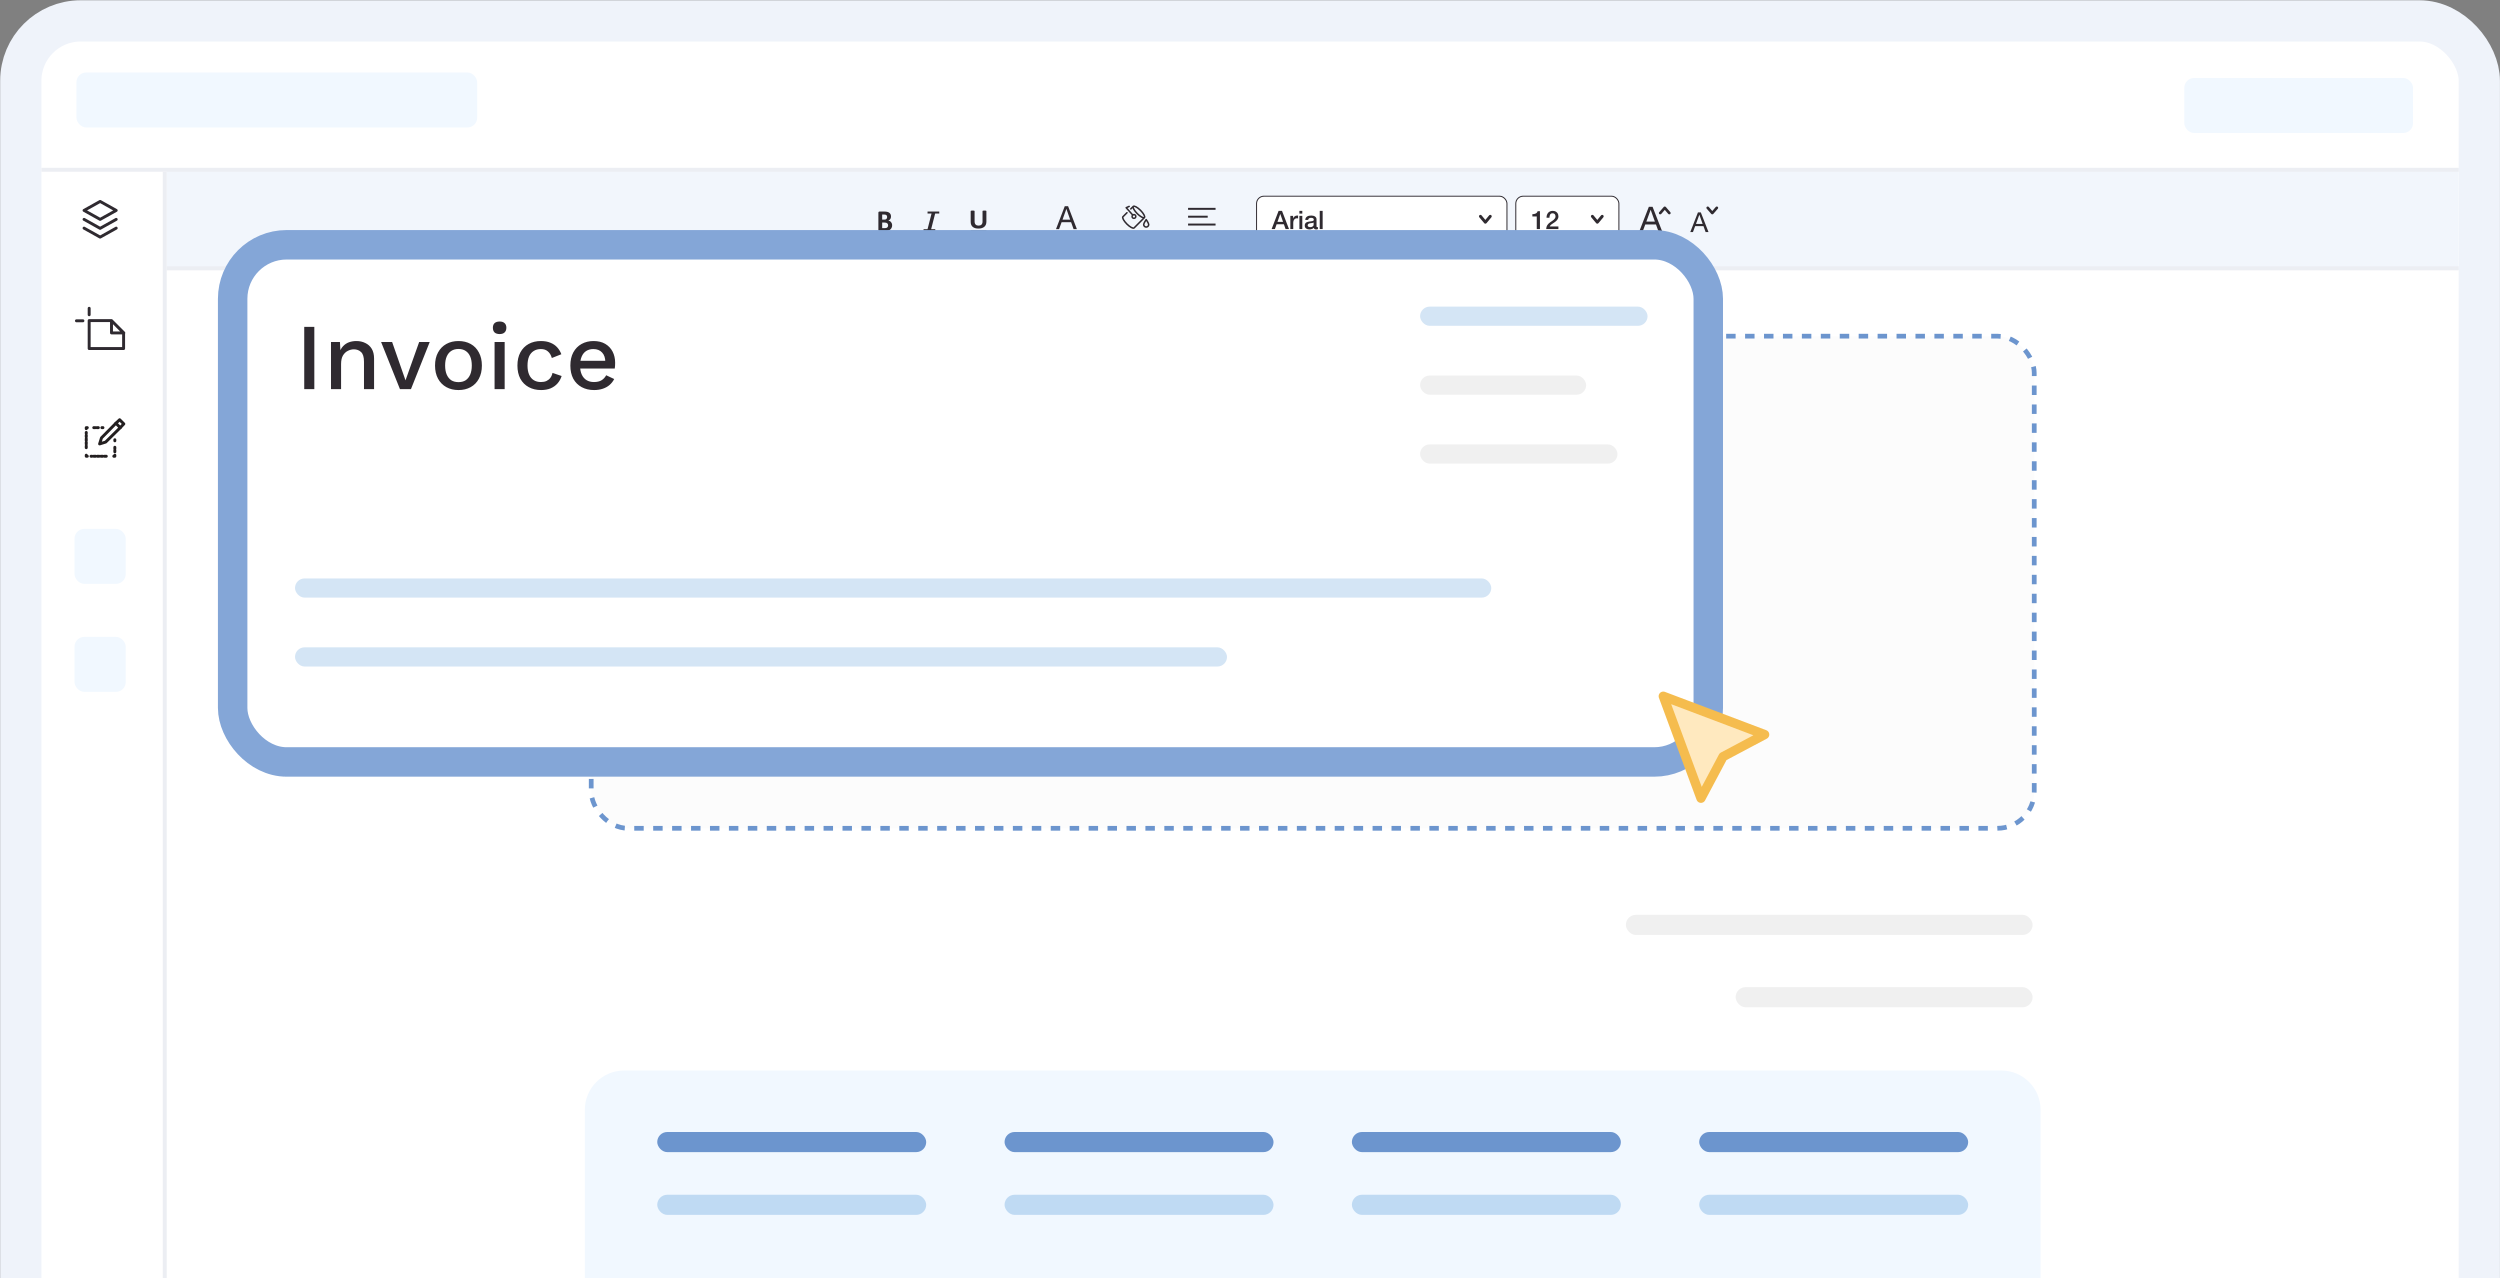 <svg width="1273" height="651" viewBox="0 0 1273 651" fill="none" xmlns="http://www.w3.org/2000/svg">
<rect x="0" y="0" width="1273" height="651" fill="#808080" stroke="none"/>
<rect x="10.59" y="10.639" width="1251.88" height="672.572" rx="30.5" fill="white" stroke="#EFF3FA" stroke-width="21"/>
<rect x="84.902" y="85.71" width="1167.07" height="51.892" fill="#F2F6FC"/>
<line x1="84.902" y1="136.601" x2="1251.97" y2="136.601" stroke="#ECEEF3" stroke-width="2"/>
<rect x="639.842" y="99.905" width="127.5" height="23.5" rx="3.75" fill="white"/>
<rect x="639.842" y="99.905" width="127.5" height="23.5" rx="3.75" stroke="#2F2A30" stroke-width="0.5"/>
<path d="M651.063 107.373H652.792L656.367 116.655H654.625L653.754 114.198H650.049L649.178 116.655H647.501L651.063 107.373ZM650.491 112.963H653.325L651.934 108.972H651.895L650.491 112.963ZM657.043 109.934H658.434V111.234H658.46C658.503 111.052 658.585 110.875 658.707 110.701C658.837 110.528 658.988 110.372 659.162 110.233C659.344 110.086 659.543 109.969 659.76 109.882C659.976 109.796 660.197 109.752 660.423 109.752C660.596 109.752 660.713 109.757 660.774 109.765C660.843 109.774 660.912 109.783 660.982 109.791V111.221C660.878 111.204 660.769 111.191 660.657 111.182C660.553 111.165 660.449 111.156 660.345 111.156C660.093 111.156 659.855 111.208 659.63 111.312C659.413 111.408 659.222 111.555 659.058 111.754C658.893 111.945 658.763 112.183 658.668 112.469C658.572 112.755 658.525 113.085 658.525 113.457V116.655H657.043V109.934ZM661.652 107.373H663.134V108.777H661.652V107.373ZM661.652 109.934H663.134V116.655H661.652V109.934ZM670.378 115.16C670.378 115.342 670.399 115.472 670.443 115.55C670.495 115.628 670.59 115.667 670.729 115.667C670.772 115.667 670.824 115.667 670.885 115.667C670.945 115.667 671.015 115.659 671.093 115.641V116.668C671.041 116.686 670.971 116.703 670.885 116.72C670.807 116.746 670.724 116.768 670.638 116.785C670.551 116.803 670.464 116.816 670.378 116.824C670.291 116.833 670.217 116.837 670.157 116.837C669.853 116.837 669.602 116.777 669.403 116.655C669.203 116.534 669.073 116.322 669.013 116.018C668.718 116.304 668.354 116.512 667.921 116.642C667.496 116.772 667.084 116.837 666.686 116.837C666.382 116.837 666.092 116.794 665.815 116.707C665.537 116.629 665.29 116.512 665.074 116.356C664.866 116.192 664.697 115.988 664.567 115.745C664.445 115.494 664.385 115.204 664.385 114.874C664.385 114.458 664.458 114.12 664.606 113.86C664.762 113.6 664.961 113.397 665.204 113.249C665.455 113.102 665.732 112.998 666.036 112.937C666.348 112.868 666.66 112.816 666.972 112.781C667.24 112.729 667.496 112.695 667.739 112.677C667.981 112.651 668.194 112.612 668.376 112.56C668.566 112.508 668.714 112.43 668.818 112.326C668.93 112.214 668.987 112.049 668.987 111.832C668.987 111.642 668.939 111.486 668.844 111.364C668.757 111.243 668.644 111.152 668.506 111.091C668.376 111.022 668.228 110.979 668.064 110.961C667.899 110.935 667.743 110.922 667.596 110.922C667.18 110.922 666.837 111.009 666.569 111.182C666.3 111.356 666.148 111.624 666.114 111.988H664.632C664.658 111.555 664.762 111.195 664.944 110.909C665.126 110.623 665.355 110.394 665.633 110.22C665.919 110.047 666.239 109.926 666.595 109.856C666.95 109.787 667.314 109.752 667.687 109.752C668.016 109.752 668.341 109.787 668.662 109.856C668.982 109.926 669.268 110.038 669.52 110.194C669.78 110.35 669.988 110.554 670.144 110.805C670.3 111.048 670.378 111.347 670.378 111.702V115.16ZM668.896 113.288C668.67 113.436 668.393 113.527 668.064 113.561C667.734 113.587 667.405 113.631 667.076 113.691C666.92 113.717 666.768 113.756 666.621 113.808C666.473 113.852 666.343 113.917 666.231 114.003C666.118 114.081 666.027 114.19 665.958 114.328C665.897 114.458 665.867 114.619 665.867 114.809C665.867 114.974 665.914 115.113 666.01 115.225C666.105 115.338 666.218 115.429 666.348 115.498C666.486 115.559 666.634 115.602 666.79 115.628C666.954 115.654 667.102 115.667 667.232 115.667C667.396 115.667 667.574 115.646 667.765 115.602C667.955 115.559 668.133 115.485 668.298 115.381C668.471 115.277 668.614 115.147 668.727 114.991C668.839 114.827 668.896 114.627 668.896 114.393V113.288ZM672.011 107.373H673.493V116.655H672.011V107.373Z" fill="#2F2A30"/>
<path fill-rule="evenodd" clip-rule="evenodd" d="M753.362 109.579C753.68 109.314 754.153 109.357 754.418 109.675L756.342 111.984L758.266 109.675C758.531 109.357 759.004 109.314 759.322 109.579C759.64 109.844 759.683 110.317 759.418 110.635L756.918 113.635C756.775 113.806 756.564 113.905 756.342 113.905C756.119 113.905 755.908 113.806 755.766 113.635L753.266 110.635C753 110.317 753.043 109.844 753.362 109.579Z" fill="#2F2A30"/>
<rect x="771.842" y="99.905" width="52.5" height="23.5" rx="3.75" fill="white"/>
<rect x="771.842" y="99.905" width="52.5" height="23.5" rx="3.75" stroke="#2F2A30" stroke-width="0.5"/>
<path d="M780.281 109.063C780.593 109.063 780.896 109.037 781.191 108.985C781.485 108.933 781.75 108.847 781.984 108.725C782.226 108.604 782.43 108.448 782.595 108.257C782.768 108.067 782.881 107.833 782.933 107.555H784.142V116.655H782.517V110.233H780.281V109.063ZM793.536 116.655H787.322C787.331 115.901 787.513 115.243 787.868 114.679C788.224 114.116 788.709 113.626 789.324 113.21C789.619 112.994 789.927 112.786 790.247 112.586C790.568 112.378 790.863 112.157 791.131 111.923C791.4 111.689 791.621 111.438 791.794 111.169C791.968 110.892 792.059 110.576 792.067 110.22C792.067 110.056 792.046 109.882 792.002 109.7C791.968 109.51 791.894 109.336 791.781 109.18C791.669 109.016 791.513 108.881 791.313 108.777C791.114 108.665 790.854 108.608 790.533 108.608C790.239 108.608 789.992 108.669 789.792 108.79C789.602 108.903 789.446 109.063 789.324 109.271C789.212 109.471 789.125 109.709 789.064 109.986C789.012 110.264 788.982 110.563 788.973 110.883H787.491C787.491 110.381 787.556 109.917 787.686 109.492C787.825 109.059 788.029 108.686 788.297 108.374C788.566 108.062 788.891 107.82 789.272 107.646C789.662 107.464 790.113 107.373 790.624 107.373C791.179 107.373 791.643 107.464 792.015 107.646C792.388 107.828 792.687 108.058 792.912 108.335C793.146 108.613 793.311 108.916 793.406 109.245C793.502 109.566 793.549 109.874 793.549 110.168C793.549 110.532 793.493 110.862 793.38 111.156C793.268 111.451 793.116 111.724 792.925 111.975C792.735 112.218 792.518 112.443 792.275 112.651C792.033 112.859 791.781 113.054 791.521 113.236C791.261 113.418 791.001 113.592 790.741 113.756C790.481 113.921 790.239 114.086 790.013 114.25C789.797 114.415 789.606 114.588 789.441 114.77C789.277 114.944 789.164 115.13 789.103 115.329H793.536V116.655Z" fill="#2F2A30"/>
<path fill-rule="evenodd" clip-rule="evenodd" d="M810.362 109.579C810.68 109.314 811.153 109.357 811.418 109.675L813.342 111.984L815.266 109.675C815.531 109.357 816.004 109.314 816.322 109.579C816.64 109.844 816.683 110.317 816.418 110.635L813.918 113.635C813.775 113.806 813.564 113.905 813.342 113.905C813.119 113.905 812.908 113.806 812.766 113.635L810.266 110.635C810 110.317 810.043 109.844 810.362 109.579Z" fill="#2F2A30"/>
<path fill-rule="evenodd" clip-rule="evenodd" d="M850.451 109.001C850.157 109.236 849.72 109.198 849.476 108.915L847.7 106.863L845.924 108.915C845.679 109.198 845.243 109.236 844.949 109.001C844.655 108.765 844.616 108.345 844.86 108.062L847.168 105.395C847.299 105.243 847.494 105.155 847.7 105.155C847.905 105.155 848.1 105.243 848.232 105.395L850.539 108.062C850.784 108.345 850.744 108.765 850.451 109.001Z" fill="#2F2A30"/>
<path d="M838.318 112.845H842.674L840.532 106.851H840.496L838.318 112.845ZM839.596 105.303H841.486L846.508 118.155H844.618L843.214 114.285H837.778L836.338 118.155H834.592L839.596 105.303Z" fill="#2F2A30"/>
<path fill-rule="evenodd" clip-rule="evenodd" d="M869.14 105.309C869.434 105.074 869.871 105.112 870.115 105.395L871.891 107.447L873.667 105.395C873.912 105.112 874.348 105.074 874.642 105.309C874.936 105.545 874.976 105.965 874.731 106.248L872.423 108.915C872.292 109.067 872.097 109.155 871.891 109.155C871.686 109.155 871.491 109.067 871.359 108.915L869.052 106.248C868.807 105.965 868.847 105.545 869.14 105.309Z" fill="#2F2A30"/>
<path d="M863.597 114.025H866.985L865.319 109.363H865.291L863.597 114.025ZM864.591 108.159H866.061L869.967 118.155H868.497L867.405 115.145H863.177L862.057 118.155H860.699L864.591 108.159Z" fill="#2F2A30"/>
<path d="M454.273 114.719C454.273 115.074 454.226 115.396 454.131 115.685C454.037 115.973 453.905 116.228 453.736 116.45C453.571 116.671 453.372 116.862 453.138 117.022C452.909 117.181 452.655 117.313 452.376 117.416C452.097 117.519 451.798 117.596 451.479 117.648C451.166 117.694 450.815 117.717 450.426 117.717H447.856C447.692 117.717 447.552 117.668 447.438 117.57C447.328 117.467 447.273 117.303 447.273 117.076V108.359C447.273 108.132 447.328 107.97 447.438 107.872C447.552 107.769 447.692 107.717 447.856 107.717H450.284C450.877 107.717 451.377 107.769 451.786 107.872C452.199 107.975 452.545 108.132 452.824 108.343C453.108 108.549 453.325 108.812 453.474 109.132C453.623 109.451 453.698 109.827 453.698 110.26C453.698 110.502 453.668 110.731 453.609 110.948C453.549 111.159 453.462 111.352 453.347 111.527C453.233 111.702 453.091 111.857 452.921 111.991C452.757 112.125 452.568 112.233 452.353 112.315C452.627 112.367 452.879 112.457 453.108 112.586C453.342 112.715 453.544 112.882 453.713 113.088C453.887 113.289 454.024 113.526 454.124 113.799C454.224 114.072 454.273 114.379 454.273 114.719ZM451.733 110.507C451.733 110.306 451.704 110.126 451.644 109.966C451.584 109.806 451.494 109.675 451.375 109.572C451.255 109.464 451.103 109.381 450.919 109.325C450.74 109.268 450.498 109.24 450.194 109.24H449.201V111.836H450.299C450.583 111.836 450.81 111.803 450.979 111.736C451.148 111.664 451.288 111.568 451.397 111.45C451.512 111.326 451.596 111.185 451.651 111.025C451.706 110.86 451.733 110.687 451.733 110.507ZM452.234 114.788C452.234 114.557 452.197 114.35 452.122 114.17C452.047 113.985 451.938 113.83 451.793 113.706C451.649 113.583 451.464 113.488 451.24 113.421C451.016 113.354 450.725 113.32 450.366 113.32H449.201V116.164H450.62C450.894 116.164 451.123 116.136 451.308 116.079C451.497 116.017 451.659 115.93 451.793 115.816C451.933 115.698 452.04 115.553 452.114 115.383C452.194 115.208 452.234 115.01 452.234 114.788Z" fill="#2F2A30"/>
<path d="M472.307 107.717H478.273V108.74H476.176L474.138 116.695H476.24V117.717H470.273V116.695H472.307L474.346 108.74H472.307V107.717Z" fill="#2F2A30"/>
<path d="M502.273 112.885C502.273 113.435 502.185 113.927 502.009 114.361C501.832 114.795 501.572 115.162 501.229 115.462C500.886 115.763 500.462 115.991 499.957 116.148C499.453 116.305 498.873 116.384 498.217 116.384C497.601 116.384 497.049 116.315 496.559 116.176C496.07 116.033 495.656 115.818 495.318 115.532C494.98 115.245 494.72 114.89 494.538 114.465C494.362 114.035 494.273 113.534 494.273 112.961V107.508C494.273 107.462 494.289 107.421 494.319 107.384C494.349 107.347 494.402 107.317 494.478 107.294C494.559 107.27 494.662 107.252 494.788 107.238C494.914 107.224 495.076 107.217 495.272 107.217C495.464 107.217 495.623 107.224 495.749 107.238C495.875 107.252 495.976 107.27 496.052 107.294C496.128 107.317 496.181 107.347 496.211 107.384C496.246 107.421 496.264 107.462 496.264 107.508V112.802C496.264 113.157 496.312 113.467 496.408 113.73C496.504 113.989 496.64 114.204 496.816 114.375C496.998 114.546 497.213 114.675 497.46 114.763C497.712 114.846 497.992 114.887 498.3 114.887C498.613 114.887 498.893 114.843 499.14 114.756C499.387 114.668 499.597 114.541 499.768 114.375C499.94 114.204 500.071 113.996 500.162 113.751C500.258 113.502 500.306 113.22 500.306 112.906V107.508C500.306 107.462 500.321 107.421 500.351 107.384C500.381 107.347 500.434 107.317 500.51 107.294C500.586 107.27 500.687 107.252 500.813 107.238C500.944 107.224 501.105 107.217 501.297 107.217C501.489 107.217 501.645 107.224 501.766 107.238C501.892 107.252 501.993 107.27 502.069 107.294C502.145 107.317 502.198 107.347 502.228 107.384C502.258 107.421 502.273 107.462 502.273 107.508V112.885Z" fill="#2F2A30"/>
<path d="M494.273 117.301H502.273V118.217H494.273V117.301Z" fill="#2F2A30"/>
<path d="M541.043 111.844H544.927L543.017 106.393H542.985L541.043 111.844ZM542.183 104.985H543.868L548.346 116.673H546.661L545.409 113.154H540.562L539.278 116.673H537.721L542.183 104.985Z" fill="#2F2A30"/>
<rect x="534.533" y="117.736" width="17.532" height="2.714" fill="#2F2A30"/>
<rect x="569.531" y="117.736" width="17.532" height="2.714" fill="#2F2A30"/>
<path d="M582.751 110.777L577.464 116.065C577.018 116.51 575.349 115.619 573.79 114.061C572.232 112.502 571.341 110.833 571.786 110.387M582.751 110.777C582.306 111.222 580.636 110.332 579.078 108.773C577.519 107.215 576.629 105.545 577.074 105.1M582.751 110.777C583.196 110.332 582.306 108.662 580.747 107.104C579.189 105.545 577.519 104.655 577.074 105.1M575.794 106.38L577.074 105.1M571.731 110.443L573.846 108.328M574.959 105.1L573.456 105.768L576.851 109.553M577.408 109.274C576.907 109.274 576.462 109.664 576.462 110.221C576.462 110.777 576.851 111.167 577.408 111.167C577.909 111.167 578.354 110.777 578.354 110.221C578.354 109.664 577.909 109.274 577.408 109.274ZM583.642 111.835C583.642 111.835 582.362 113.671 582.362 114.339C582.362 115.007 582.918 115.619 583.642 115.619C584.31 115.619 584.922 115.063 584.922 114.339C584.922 113.671 583.642 111.835 583.642 111.835Z" stroke="#2F2A30" stroke-width="0.786" stroke-miterlimit="10" stroke-linecap="round" stroke-linejoin="round"/>
<path d="M604.965 110.342H614.965M604.965 114.342H618.965M604.965 106.342H618.965M604.965 118.342H614.965" stroke="#2F2A30"/>
<rect x="827.889" y="465.828" width="207.114" height="10.255" rx="5.128" fill="#F0F0F0"/>
<rect x="883.785" y="502.646" width="151.217" height="10.255" rx="5.128" fill="#F0F0F0"/>
<path d="M297.801 565.106C297.801 554.06 306.755 545.106 317.801 545.106H1019.07C1030.12 545.106 1039.07 554.06 1039.07 565.106V672.71H297.801V565.106Z" fill="#F1F8FF"/>
<rect x="334.662" y="576.41" width="136.961" height="10.255" rx="5.128" fill="#6C95CE"/>
<rect x="334.662" y="608.366" width="136.961" height="10.255" rx="5.128" fill="#BFDAF3"/>
<rect x="511.52" y="576.41" width="136.961" height="10.255" rx="5.128" fill="#6C95CE"/>
<rect x="511.52" y="608.366" width="136.961" height="10.255" rx="5.128" fill="#BFDAF3"/>
<rect x="688.377" y="576.41" width="136.961" height="10.255" rx="5.128" fill="#6C95CE"/>
<rect x="688.377" y="608.366" width="136.961" height="10.255" rx="5.128" fill="#BFDAF3"/>
<rect x="865.234" y="576.41" width="136.961" height="10.255" rx="5.128" fill="#6C95CE"/>
<rect x="865.234" y="608.366" width="136.961" height="10.255" rx="5.128" fill="#BFDAF3"/>
<line x1="21.09" y1="86.447" x2="1251.97" y2="86.447" stroke="#ECEEF3" stroke-width="2"/>
<line x1="83.891" y1="87.447" x2="83.891" y2="672.71" stroke="#ECEEF3" stroke-width="2"/>
<path d="M42.803 111.708L50.984 116.277L59.166 111.708M42.803 116.171L50.984 120.74L59.166 116.171M59.166 107.139L50.984 111.708L42.803 107.139L50.984 102.57L59.166 107.139Z" stroke="#2F2A30" stroke-width="1.5" stroke-miterlimit="10" stroke-linecap="round" stroke-linejoin="round"/>
<path d="M56.774 163.247H45.405V177.485H62.937V169.516L56.774 163.247ZM56.774 163.247L63.043 169.516H56.774V163.247ZM45.405 160.272V156.979M42.218 163.354H38.924" stroke="#2F2A30" stroke-width="1.5" stroke-miterlimit="10" stroke-linecap="round" stroke-linejoin="round"/>
<path d="M53.8 225.093L50.719 226.049L51.675 222.967L59.006 215.53L61.238 217.761L53.8 225.093Z" stroke="#231F20" stroke-width="1.5" stroke-miterlimit="10" stroke-linecap="round" stroke-linejoin="round"/>
<path d="M61.237 217.761L63.044 215.849L60.919 213.724L59.006 215.53" stroke="#231F20" stroke-width="1.5" stroke-miterlimit="10" stroke-linecap="round" stroke-linejoin="round"/>
<path d="M58.475 223.924V224.455" stroke="#231F20" stroke-width="1.5" stroke-linecap="round" stroke-linejoin="round"/>
<path d="M58.475 227.749V230.193" stroke="#231F20" stroke-width="1.5" stroke-linecap="round" stroke-linejoin="round" stroke-dasharray="0.77 0.77"/>
<path d="M58.475 231.787V232.318H57.943" stroke="#231F20" stroke-width="1.5" stroke-linecap="round" stroke-linejoin="round"/>
<path d="M54.118 232.318H46.361" stroke="#231F20" stroke-width="1.5" stroke-linecap="round" stroke-linejoin="round" stroke-dasharray="0.91 0.91"/>
<path d="M44.449 232.318H43.918V231.787" stroke="#231F20" stroke-width="1.5" stroke-linecap="round" stroke-linejoin="round"/>
<path d="M43.918 227.962V220.205" stroke="#231F20" stroke-width="1.5" stroke-linecap="round" stroke-linejoin="round" stroke-dasharray="0.91 0.91"/>
<path d="M43.918 218.292V217.761H44.449" stroke="#231F20" stroke-width="1.5" stroke-linecap="round" stroke-linejoin="round"/>
<path d="M47.742 217.761H50.186" stroke="#231F20" stroke-width="1.5" stroke-linecap="round" stroke-linejoin="round" stroke-dasharray="0.78 0.78"/>
<path d="M51.887 217.761H52.418" stroke="#231F20" stroke-width="1.5" stroke-linecap="round" stroke-linejoin="round"/>
<rect x="37.943" y="269.3" width="26.081" height="28.007" rx="5" fill="#F1F8FF"/>
<rect x="37.943" y="324.295" width="26.081" height="28.007" rx="5" fill="#F1F8FF"/>
<rect x="38.924" y="36.903" width="204.054" height="28.007" rx="5" fill="#F1F8FF"/>
<rect x="1112.25" y="39.716" width="116.467" height="28.007" rx="5" fill="#F1F8FF"/>
<rect x="301.043" y="171.177" width="734.792" height="250.591" rx="18.795" fill="#FCFCFC" stroke="#6C95CE" stroke-width="2.41" stroke-dasharray="4.82 4.82"/>
<rect x="118.469" y="124.645" width="751.383" height="263.342" rx="27.5" fill="white" stroke="#84A6D7" stroke-width="15"/>
<rect x="150.213" y="294.541" width="609.141" height="9.772" rx="4.886" fill="#D4E5F5"/>
<rect x="150.213" y="329.624" width="474.581" height="9.772" rx="4.886" fill="#D4E5F5"/>
<rect x="723.104" y="156.136" width="115.83" height="9.772" rx="4.886" fill="#D4E5F5"/>
<rect x="723.104" y="191.219" width="84.569" height="9.772" rx="4.886" fill="#F0F0F0"/>
<rect x="723.104" y="226.302" width="100.516" height="9.772" rx="4.886" fill="#F0F0F0"/>
<path d="M160.053 166.456V198.136H154.917V166.456H160.053ZM168.541 198.136V174.136H173.101L173.437 180.376L172.765 179.704C173.213 178.328 173.853 177.192 174.685 176.296C175.549 175.368 176.557 174.696 177.709 174.28C178.893 173.864 180.141 173.656 181.453 173.656C183.149 173.656 184.669 173.992 186.013 174.664C187.389 175.304 188.477 176.28 189.277 177.592C190.077 178.904 190.477 180.568 190.477 182.584V198.136H185.341V184.168C185.341 181.8 184.845 180.168 183.853 179.272C182.893 178.344 181.677 177.88 180.205 177.88C179.149 177.88 178.125 178.136 177.133 178.648C176.141 179.128 175.309 179.912 174.637 181C173.997 182.088 173.677 183.544 173.677 185.368V198.136H168.541ZM213.442 174.136H218.818L209.266 198.136H203.65L194.05 174.136H199.666L206.482 193.672L213.442 174.136ZM233.472 173.656C235.808 173.656 237.872 174.152 239.664 175.144C241.456 176.136 242.848 177.576 243.84 179.464C244.864 181.32 245.376 183.544 245.376 186.136C245.376 188.728 244.864 190.968 243.84 192.856C242.848 194.712 241.456 196.136 239.664 197.128C237.872 198.12 235.808 198.616 233.472 198.616C231.136 198.616 229.072 198.12 227.28 197.128C225.488 196.136 224.08 194.712 223.056 192.856C222.032 190.968 221.52 188.728 221.52 186.136C221.52 183.544 222.032 181.32 223.056 179.464C224.08 177.576 225.488 176.136 227.28 175.144C229.072 174.152 231.136 173.656 233.472 173.656ZM233.472 177.688C232.032 177.688 230.8 178.024 229.776 178.696C228.784 179.336 228.016 180.28 227.472 181.528C226.928 182.776 226.656 184.312 226.656 186.136C226.656 187.928 226.928 189.464 227.472 190.744C228.016 191.992 228.784 192.952 229.776 193.624C230.8 194.264 232.032 194.584 233.472 194.584C234.912 194.584 236.128 194.264 237.12 193.624C238.112 192.952 238.88 191.992 239.424 190.744C239.968 189.464 240.24 187.928 240.24 186.136C240.24 184.312 239.968 182.776 239.424 181.528C238.88 180.28 238.112 179.336 237.12 178.696C236.128 178.024 234.912 177.688 233.472 177.688ZM254.43 170.104C253.31 170.104 252.446 169.832 251.838 169.288C251.262 168.712 250.974 167.912 250.974 166.888C250.974 165.864 251.262 165.08 251.838 164.536C252.446 163.992 253.31 163.72 254.43 163.72C255.518 163.72 256.35 163.992 256.926 164.536C257.534 165.08 257.838 165.864 257.838 166.888C257.838 167.912 257.534 168.712 256.926 169.288C256.35 169.832 255.518 170.104 254.43 170.104ZM256.974 174.136V198.136H251.838V174.136H256.974ZM275.377 173.656C277.297 173.656 278.929 173.944 280.273 174.52C281.649 175.064 282.801 175.848 283.729 176.872C284.657 177.896 285.361 179.064 285.841 180.376L280.993 182.296C280.577 180.824 279.905 179.704 278.977 178.936C278.081 178.136 276.897 177.736 275.425 177.736C273.985 177.736 272.753 178.072 271.729 178.744C270.705 179.384 269.921 180.328 269.377 181.576C268.865 182.824 268.609 184.36 268.609 186.184C268.609 187.976 268.881 189.496 269.425 190.744C269.969 191.992 270.753 192.936 271.777 193.576C272.801 194.216 274.017 194.536 275.425 194.536C276.513 194.536 277.457 194.36 278.257 194.008C279.057 193.624 279.713 193.096 280.225 192.424C280.769 191.72 281.137 190.872 281.329 189.88L285.985 191.464C285.537 192.904 284.833 194.168 283.873 195.256C282.945 196.312 281.777 197.144 280.369 197.752C278.961 198.328 277.345 198.616 275.521 198.616C273.153 198.616 271.057 198.12 269.233 197.128C267.409 196.136 265.985 194.712 264.961 192.856C263.969 190.968 263.473 188.728 263.473 186.136C263.473 183.544 263.969 181.32 264.961 179.464C265.985 177.576 267.393 176.136 269.185 175.144C271.009 174.152 273.073 173.656 275.377 173.656ZM302.523 198.616C300.123 198.616 298.011 198.12 296.187 197.128C294.363 196.136 292.939 194.712 291.915 192.856C290.923 190.968 290.427 188.728 290.427 186.136C290.427 183.544 290.923 181.32 291.915 179.464C292.939 177.576 294.347 176.136 296.139 175.144C297.931 174.152 299.963 173.656 302.235 173.656C304.571 173.656 306.555 174.136 308.187 175.096C309.819 176.056 311.067 177.368 311.931 179.032C312.795 180.696 313.227 182.584 313.227 184.696C313.227 185.272 313.211 185.816 313.179 186.328C313.147 186.84 313.099 187.288 313.035 187.672H293.739V183.736H310.779L308.235 184.504C308.235 182.328 307.691 180.664 306.603 179.512C305.515 178.328 304.027 177.736 302.139 177.736C300.763 177.736 299.563 178.056 298.539 178.696C297.515 179.336 296.731 180.296 296.187 181.576C295.643 182.824 295.371 184.36 295.371 186.184C295.371 187.976 295.659 189.496 296.235 190.744C296.811 191.992 297.627 192.936 298.683 193.576C299.739 194.216 300.987 194.536 302.427 194.536C304.027 194.536 305.323 194.232 306.315 193.624C307.307 193.016 308.091 192.168 308.667 191.08L312.747 193C312.171 194.152 311.387 195.16 310.395 196.024C309.435 196.856 308.283 197.496 306.939 197.944C305.595 198.392 304.123 198.616 302.523 198.616Z" fill="#2F2A30"/>
<path d="M898.554 374.035L877.381 385.283L866.133 406.456L846.945 354.516L898.554 374.035Z" fill="#FFE9BF" stroke="#F5BC4E" stroke-width="4.732" stroke-miterlimit="10" stroke-linecap="round" stroke-linejoin="round"/>
</svg>
